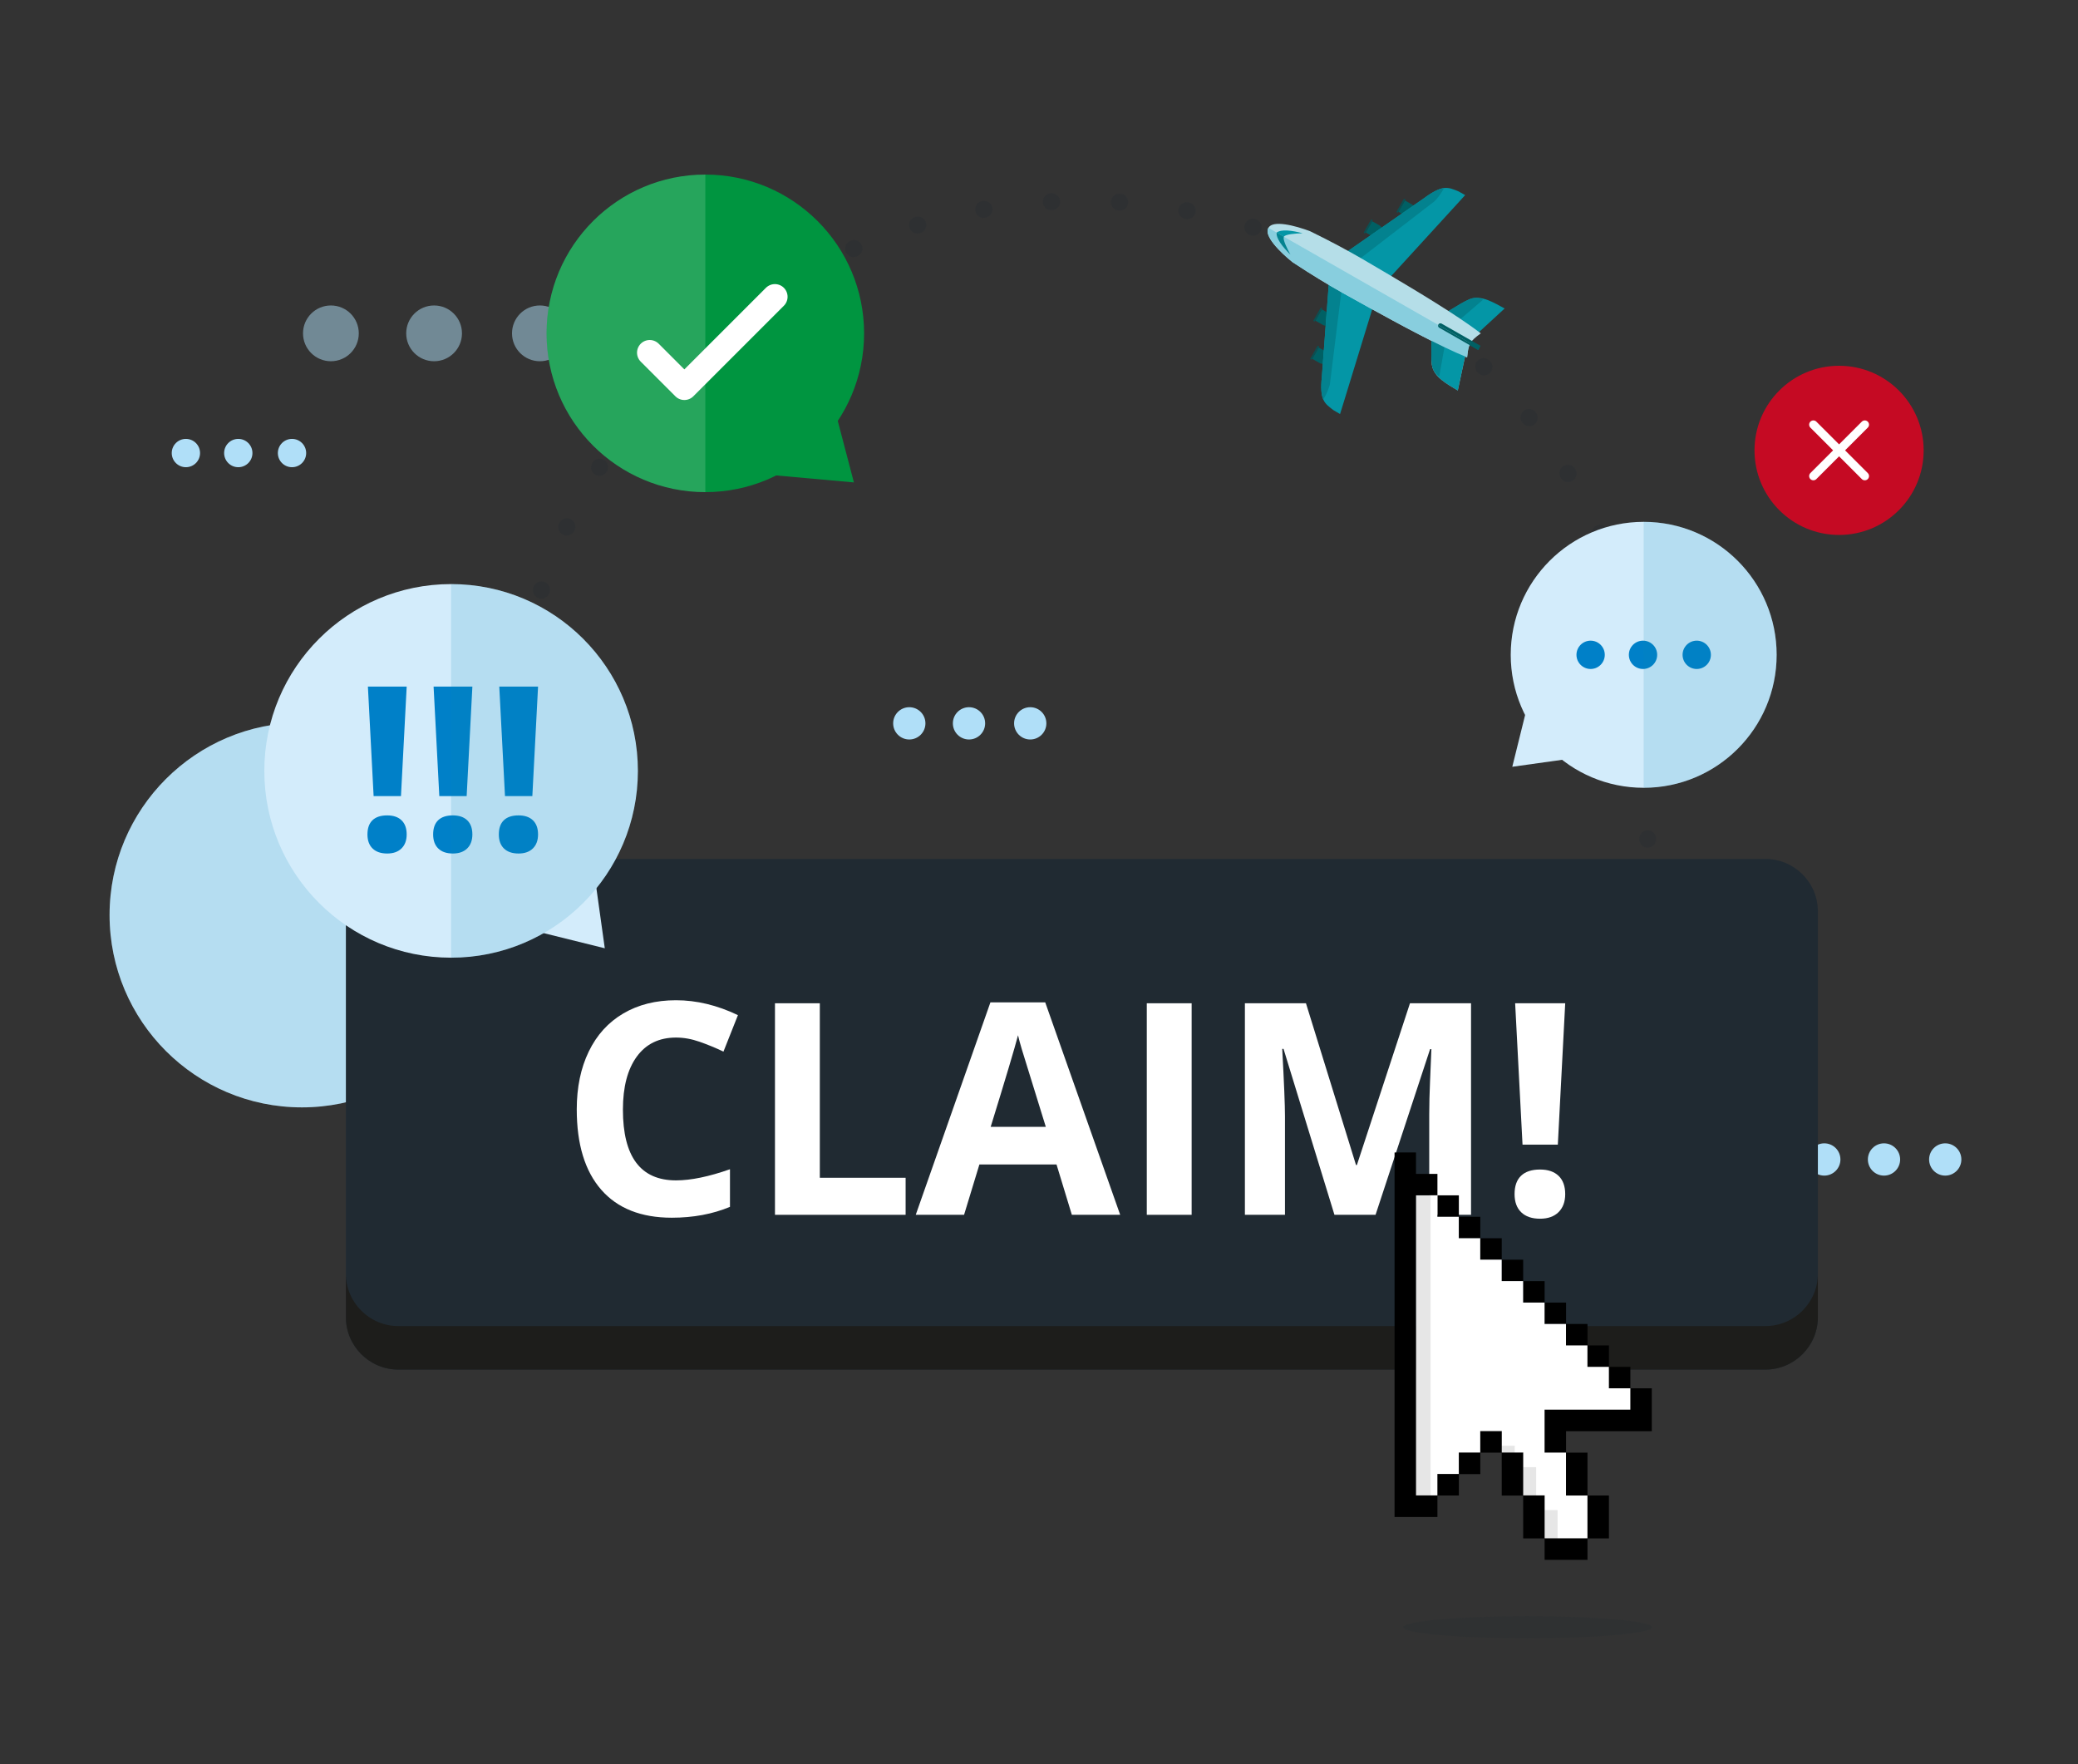 <?xml version="1.0" encoding="utf-8"?>
<!-- Generator: Adobe Illustrator 17.0.0, SVG Export Plug-In . SVG Version: 6.00 Build 0)  -->
<!DOCTYPE svg PUBLIC "-//W3C//DTD SVG 1.1//EN" "http://www.w3.org/Graphics/SVG/1.1/DTD/svg11.dtd">
<svg version="1.1" id="Calque_1" xmlns="http://www.w3.org/2000/svg" xmlns:xlink="http://www.w3.org/1999/xlink" x="0px" y="0px"
	 width="245.714px" height="208.571px" viewBox="0 0 245.714 208.571" enable-background="new 0 0 245.714 208.571"
	 xml:space="preserve">
<rect x="0" y="0" width="245.714" height="208.571" fill="#333333" stroke="none"/>
<g id="XMLID_22_">
	<circle id="XMLID_49_" fill="#B0DFF8" cx="215.714" cy="137.087" r="1.908"/>
	<circle id="XMLID_47_" fill="#B0DFF8" cx="222.775" cy="137.087" r="1.908"/>
	<circle id="XMLID_46_" fill="#B0DFF8" cx="230.015" cy="137.087" r="1.908"/>
</g>
<g id="XMLID_503_">
	<circle id="XMLID_506_" fill="#B0DFF8" cx="107.52" cy="85.523" r="1.908"/>
	<circle id="XMLID_505_" fill="#B0DFF8" cx="114.581" cy="85.523" r="1.908"/>
	<circle id="XMLID_504_" fill="#B0DFF8" cx="121.82" cy="85.523" r="1.908"/>
</g>
<g id="XMLID_50_" opacity="0.5">
	<circle id="XMLID_56_" fill="#B0DFF8" cx="39.128" cy="39.413" r="3.297"/>
	<circle id="XMLID_53_" fill="#B0DFF8" cx="51.329" cy="39.413" r="3.297"/>
	<circle id="XMLID_51_" fill="#B0DFF8" cx="63.84" cy="39.413" r="3.297"/>
</g>
<circle id="XMLID_14_" fill="#D3ECFB" cx="35.701" cy="108.183" r="22.745"/>
<circle id="XMLID_11_" opacity="0.15" fill="#0885B8" cx="35.701" cy="108.183" r="22.745"/>
<circle id="XMLID_12_" opacity="0.25" fill="none" stroke="#202A32" stroke-width="2" stroke-linecap="round" stroke-miterlimit="10" stroke-dasharray="0.05,8" cx="127.927" cy="91.144" r="67.391"/>
<path id="XMLID_1_" fill="#202A32" d="M208.765,161.93l-161.675,0c-3.405,0-6.191-2.786-6.191-6.191v-47.993
	c0-3.405,2.786-6.191,6.191-6.191l161.675,0c3.405,0,6.191,2.786,6.191,6.191v47.993C214.957,159.144,212.171,161.93,208.765,161.93
	z"/>
<path id="XMLID_5_" fill="#1D1D1B" d="M208.765,156.783l-161.675,0c-3.405,0-6.191-2.786-6.191-6.191v5.147
	c0,3.405,2.786,6.191,6.191,6.191h161.675c3.405,0,6.191-2.786,6.191-6.191v-5.147C214.957,153.997,212.171,156.783,208.765,156.783
	z"/>
<g>
	<path fill="#FFFFFF" d="M79.935,122.673c-1.996,0-3.541,0.75-4.636,2.25c-1.095,1.5-1.642,3.59-1.642,6.27
		c0,5.577,2.093,8.366,6.278,8.366c1.756,0,3.884-0.439,6.381-1.317v4.448c-2.053,0.855-4.345,1.283-6.877,1.283
		c-3.638,0-6.421-1.104-8.348-3.311c-1.928-2.207-2.892-5.375-2.892-9.504c0-2.6,0.473-4.878,1.42-6.834s2.307-3.456,4.081-4.499
		c1.773-1.044,3.852-1.565,6.235-1.565c2.43,0,4.87,0.587,7.322,1.762l-1.711,4.312c-0.935-0.445-1.876-0.833-2.823-1.164
		C81.777,122.839,80.848,122.673,79.935,122.673z"/>
	<path fill="#FFFFFF" d="M91.637,143.63v-25.011h5.303v20.632h10.145v4.379H91.637z"/>
	<path fill="#FFFFFF" d="M126.741,143.63l-1.812-5.953h-9.119l-1.813,5.953h-5.714l8.828-25.114h6.484l8.862,25.114H126.741z
		 M123.662,133.229c-1.677-5.395-2.621-8.445-2.832-9.152s-0.362-1.266-0.453-1.677c-0.376,1.46-1.454,5.07-3.233,10.829H123.662z"
		/>
	<path fill="#FFFFFF" d="M135.603,143.63v-25.011h5.303v25.011H135.603z"/>
	<path fill="#FFFFFF" d="M157.792,143.63l-6.022-19.622h-0.153c0.217,3.992,0.325,6.654,0.325,7.989v11.633h-4.739v-25.011h7.22
		l5.919,19.126h0.103l6.278-19.126h7.22v25.011h-4.944v-11.838c0-0.559,0.009-1.203,0.026-1.934c0.017-0.729,0.094-2.669,0.23-5.816
		h-0.154l-6.449,19.588H157.792z"/>
	<path fill="#FFFFFF" d="M179.091,141.184c0-0.958,0.257-1.682,0.771-2.173c0.513-0.49,1.26-0.735,2.241-0.735
		c0.946,0,1.679,0.251,2.198,0.753c0.519,0.502,0.778,1.221,0.778,2.155c0,0.901-0.263,1.611-0.787,2.13s-1.255,0.778-2.189,0.778
		c-0.958,0-1.7-0.254-2.225-0.761C179.353,142.824,179.091,142.108,179.091,141.184z M184.206,135.333h-4.174l-0.873-16.714h5.92
		L184.206,135.333z"/>
</g>
<path id="XMLID_66_" d="M167.435,174.284v-2.535v-2.535v-2.535v-2.535v-2.535v-2.535v-2.535v-2.535v-2.535v-2.535V146.4v-2.535
	v-2.535h2.535v-2.535h-2.535v-2.535H164.9v2.535v2.535v2.535v2.535v2.535v2.535v2.535v2.535v2.535v2.535v2.535v2.535v2.535v2.535
	v2.535v2.535v2.535h2.535h2.535v-2.535h-2.535V174.284z M177.574,148.935V146.4h-2.535v2.535H177.574z M175.039,146.4v-2.535h-2.535
	v2.535H175.039z M172.504,143.865v-2.535h-2.535v2.535H172.504z M180.109,151.47v-2.535h-2.535v2.535H180.109z M192.783,164.144
	v-2.535h-2.535v2.535H192.783z M190.249,161.609v-2.535h-2.535v2.535H190.249z M185.179,156.539v-2.535h-2.535v2.535H185.179z
	 M187.714,159.074v-2.535h-2.535v2.535H187.714z M182.644,154.005v-2.535h-2.535v2.535H182.644z M185.179,176.819h2.535v-2.535
	v-2.535h-2.535v2.535V176.819z M182.644,181.888v2.535h2.535h2.535v-2.535h-2.535H182.644z M187.714,181.888h2.535v-2.535v-2.535
	h-2.535v2.535V181.888z M169.969,176.819h2.535v-2.535h-2.535V176.819z M192.783,164.144v2.535h-2.535h-2.535h-2.535h-2.535v2.535
	v2.535h2.535v-2.535h2.535h2.535h2.535h2.535v-2.535v-2.535H192.783z M172.504,174.284h2.535v-2.535h-2.535V174.284z
	 M175.039,169.214v2.535h2.535v-2.535H175.039z M182.644,176.819h-2.535v2.535v2.535h2.535v-2.535V176.819z M180.109,171.749h-2.535
	v2.535v2.535h2.535v-2.535V171.749z"/>
<polygon id="XMLID_24_" fill="#FFFFFF" points="187.705,181.87 182.653,181.87 182.653,176.801 180.118,176.801 180.118,171.731 
	177.583,171.731 177.583,169.196 175.03,169.196 175.03,171.731 172.495,171.731 172.495,174.266 169.961,174.266 169.961,176.801 
	167.444,176.801 167.444,141.33 169.961,141.33 169.961,143.865 172.495,143.865 172.495,146.4 175.03,146.4 175.03,148.935 
	177.565,148.935 177.565,151.47 180.1,151.47 180.1,154.005 182.635,154.005 182.635,156.539 185.17,156.539 185.17,159.074 
	187.705,159.074 187.705,161.609 190.24,161.609 190.24,164.144 192.775,164.144 192.775,166.661 182.635,166.661 182.635,171.749 
	185.17,171.749 185.17,176.819 187.705,176.819 "/>
<path id="XMLID_45_" opacity="0.1" d="M169.156,178.54v-2.535v-2.535v-2.535V168.4v-2.535v-2.535v-2.535v-2.535v-2.535v-2.535
	v-2.535v-2.535v-2.535v-2.535 M169.156,140.516v-0.535h-2.535v0.535v2.535v2.535v2.535v2.535v2.535v2.535v2.535v2.535v2.535v2.535
	v2.535v2.535v2.535v2.535v2.535v-0.465h2.535 M177.574,170.935v2.535h1.535v-2.535H177.574z M184.179,178.54h-1.535v2.535v2.535
	h1.535v-2.535V178.54z M181.644,173.47h-1.535v2.535v2.535h1.535v-2.535V173.47z"/>
<circle id="XMLID_18_" fill="#D3ECFB" cx="194.358" cy="77.421" r="15.722"/>
<g id="XMLID_17_">
	<circle id="XMLID_10_" fill="#0080C8" cx="188.084" cy="77.421" r="1.674"/>
	<circle id="XMLID_13_" fill="#0080C8" cx="194.279" cy="77.421" r="1.674"/>
	<circle id="XMLID_16_" fill="#0080C8" cx="200.631" cy="77.421" r="1.674"/>
</g>
<polygon id="XMLID_19_" fill="#D3ECFB" points="190.383,80.096 181.439,80.096 178.821,90.658 190.383,89.04 "/>
<path id="XMLID_21_" opacity="0.15" fill="#0885B8" d="M194.358,93.143c8.683,0,15.721-7.039,15.721-15.723
	c0-8.683-7.039-15.722-15.722-15.722"/>
<circle id="XMLID_20_" fill="#D3ECFB" cx="53.341" cy="91.144" r="22.086"/>
<ellipse id="XMLID_2_" opacity="0.15" fill="#202A32" cx="180.629" cy="192.393" rx="14.729" ry="1.312"/>
<circle id="XMLID_55_" fill="#009540" cx="83.402" cy="39.413" r="18.773"/>
<polygon id="XMLID_54_" fill="#009540" points="87.164,45.119 97.843,45.119 100.97,57.037 87.164,55.799 "/>
<path id="XMLID_52_" opacity="0.15" fill="#FFFFFF" d="M83.401,58.186c-10.368,0-18.772-8.405-18.772-18.773
	c0-10.368,8.405-18.773,18.773-18.773"/>
<g id="XMLID_86_">
	<g id="XMLID_87_">
		<g id="XMLID_112_">
			<path id="XMLID_84_" fill-rule="evenodd" clip-rule="evenodd" fill="#006064" d="M161.488,27.489l0.762-1.334l0.875,0.5
				c0.367,0.21,0.495,0.681,0.286,1.048l0,0c-0.21,0.367-0.681,0.495-1.048,0.286L161.488,27.489z"/>
			<path id="XMLID_83_" fill-rule="evenodd" clip-rule="evenodd" fill="#0A4F52" d="M161.282,27.433l0.815-1.426
				c0.029-0.05,0.093-0.068,0.144-0.039l0,0c0.05,0.029,0.068,0.093,0.039,0.144l-0.815,1.426c-0.029,0.05-0.093,0.068-0.144,0.039
				l0,0C161.271,27.548,161.254,27.483,161.282,27.433z"/>
		</g>
		<g id="XMLID_109_">
			<path id="XMLID_82_" fill-rule="evenodd" clip-rule="evenodd" fill="#006064" d="M165.366,25.038l0.762-1.334l0.875,0.5
				c0.367,0.21,0.495,0.681,0.286,1.048l0,0c-0.21,0.367-0.681,0.496-1.048,0.286L165.366,25.038z"/>
			<path id="XMLID_81_" fill-rule="evenodd" clip-rule="evenodd" fill="#0A4F52" d="M165.16,24.982l0.815-1.426
				c0.029-0.05,0.093-0.068,0.144-0.039l0,0c0.05,0.029,0.068,0.093,0.039,0.144l-0.815,1.426c-0.029,0.05-0.093,0.068-0.143,0.039
				h0C165.149,25.097,165.131,25.032,165.16,24.982z"/>
		</g>
		<g id="XMLID_106_">
			<path id="XMLID_80_" fill-rule="evenodd" clip-rule="evenodd" fill="#006064" d="M155.535,37.908l0.762-1.334l0.875,0.5
				c0.367,0.21,0.495,0.681,0.286,1.048v0c-0.21,0.367-0.681,0.495-1.048,0.286L155.535,37.908z"/>
			<path id="XMLID_79_" fill-rule="evenodd" clip-rule="evenodd" fill="#0A4F52" d="M155.329,37.852l0.815-1.426
				c0.029-0.05,0.093-0.068,0.144-0.039h0c0.05,0.029,0.068,0.093,0.039,0.144l-0.815,1.426c-0.029,0.05-0.093,0.068-0.143,0.039h0
				C155.318,37.967,155.3,37.902,155.329,37.852z"/>
		</g>
		<path id="XMLID_78_" fill-rule="evenodd" clip-rule="evenodd" fill="#006064" d="M155.162,42.419l0.762-1.334l0.875,0.5
			c0.367,0.21,0.495,0.681,0.286,1.048l0,0c-0.21,0.367-0.681,0.495-1.048,0.286L155.162,42.419z"/>
		<path id="XMLID_77_" fill-rule="evenodd" clip-rule="evenodd" fill="#0A4F52" d="M154.956,42.363l0.815-1.426
			c0.029-0.05,0.093-0.068,0.143-0.039h0c0.05,0.029,0.068,0.093,0.039,0.144l-0.815,1.426c-0.029,0.05-0.093,0.068-0.144,0.039v0
			C154.945,42.478,154.927,42.413,154.956,42.363z"/>
		<path id="XMLID_76_" fill="#0496A6" d="M162.414,36.063L158.85,47.68l-0.396,1.274l-0.798-0.472
			c-1.033-0.806-1.644-1.133-1.35-3.98l0.819-10.968C159.145,34.262,160.537,35.045,162.414,36.063z"/>
		<path id="XMLID_75_" fill-rule="evenodd" clip-rule="evenodd" fill="#03828F" d="M157.247,45.474l1.357-10.935
			c-0.508-0.289-0.999-0.573-1.488-0.862l-0.225,3.005l-0.123,1.643l-0.216,2.888l-0.122,1.628l-0.124,1.663
			c-0.144,1.394-0.071,2.184,0.162,2.721C157.002,46.396,157.247,45.474,157.247,45.474z"/>
		<path id="XMLID_74_" fill="#0496A6" d="M164.154,33.019l8.199-8.968l0.897-0.988l-0.811-0.448
			c-1.219-0.481-1.811-0.841-4.114,0.858l-9.033,6.275C160.941,31.117,162.323,31.919,164.154,33.019z"/>
		<path id="XMLID_73_" fill-rule="evenodd" clip-rule="evenodd" fill="#03828F" d="M169.637,23.79l-8.732,6.721
			c-0.507-0.291-1.001-0.57-1.498-0.845l2.475-1.719l1.353-0.94l2.378-1.652l1.341-0.931l1.37-0.951
			c1.128-0.832,1.845-1.17,2.427-1.242C170.307,23.111,169.637,23.79,169.637,23.79z"/>
		<path id="XMLID_72_" fill="#A9A9AA" d="M172.377,46.168c-1.207-0.739-2.845-1.561-3.053-3.016
			c-0.096-0.669-0.073-1.642-0.051-3.16l4.017,1.931L172.377,46.168z"/>
		<path id="XMLID_71_" fill="#A1A09F" d="M170.181,44.524c-0.579-0.478-0.786-0.874-0.857-1.372
			c-0.096-0.669-0.073-1.642-0.051-3.16l1.583,0.745L170.181,44.524z"/>
		<path id="XMLID_70_" fill="#0496A6" d="M177.917,36.472c-1.25-0.665-2.789-1.658-4.148-1.099c-0.625,0.257-1.452,0.771-2.748,1.56
			l3.703,2.48L177.917,36.472z"/>
		<path id="XMLID_69_" fill="#03828F" d="M175.386,35.415c-0.706-0.256-1.152-0.233-1.617-0.042
			c-0.625,0.257-1.452,0.771-2.748,1.56l1.445,0.986L175.386,35.415z"/>
		<path id="XMLID_68_" fill="#B5DEE8" d="M173.48,42.251l-0.029-0.012c-3.341-1.367-8.103-3.971-11.43-5.799
			c-2.406-1.323-4.147-2.289-6.02-3.432c-0.98-0.597-1.996-1.243-3.164-2.013c-1.485-1.189-3.429-3.135-2.852-4.052l0,0l0,0
			c0.497-0.963,3.161-0.276,4.939,0.399c1.256,0.615,2.328,1.163,3.34,1.703c1.935,1.034,3.652,2.043,6.013,3.444
			c3.264,1.938,7.925,4.719,10.799,6.903l0.024,0.019C173.793,40.367,173.639,40.638,173.48,42.251z"/>
		<path id="XMLID_67_" fill="#0496A6" d="M152.581,30.101c-0.932-0.916-1.709-1.925-1.622-2.602
			c0.538-0.419,1.802-0.261,3.065,0.076c-0.861,0.028-1.976,0.121-2.179,0.379c-0.009,0.011-0.016,0.024-0.023,0.038
			c-0.009,0.013-0.016,0.026-0.021,0.039C151.682,28.337,152.168,29.345,152.581,30.101z"/>
		<path id="XMLID_65_" fill-rule="evenodd" clip-rule="evenodd" fill="#006064" d="M170.079,38.364L170.079,38.364
			c0.076-0.134,0.248-0.181,0.382-0.104l4.608,2.633l-0.278,0.486l-4.608-2.633C170.049,38.67,170.002,38.498,170.079,38.364z"/>
		<path id="XMLID_64_" fill="#0496A6" d="M172.377,46.168c-1.207-0.739-2.845-1.561-3.053-3.016
			c-0.096-0.669-0.073-1.642-0.051-3.16l4.017,1.931L172.377,46.168z"/>
		<path id="XMLID_63_" fill="#03828F" d="M170.181,44.524c-0.579-0.478-0.786-0.874-0.857-1.372
			c-0.096-0.669-0.073-1.642-0.051-3.16l1.583,0.745L170.181,44.524z"/>
		<path id="XMLID_61_" fill="#88CEDE" d="M173.48,42.251l-0.029-0.012c-3.341-1.367-8.103-3.971-11.43-5.799
			c-2.406-1.323-4.147-2.289-6.02-3.432c-0.98-0.597-1.996-1.243-3.164-2.013c-1.485-1.189-3.429-3.135-2.852-4.052l0,0l0,0
			l23.873,13.641C173.638,40.973,173.559,41.444,173.48,42.251z"/>
		<path id="XMLID_60_" fill="#03828F" d="M152.581,30.101c-0.932-0.916-1.709-1.925-1.622-2.602l0,0l0.863,0.493l0,0
			c-0.009,0.013-0.016,0.026-0.021,0.039C151.682,28.337,152.168,29.345,152.581,30.101z"/>
		<path id="XMLID_58_" fill-rule="evenodd" clip-rule="evenodd" fill="#006064" d="M174.905,41.182l-0.113,0.198l-4.608-2.633
			c-0.118-0.068-0.169-0.21-0.126-0.335L174.905,41.182z"/>
	</g>
</g>
<circle id="XMLID_15_" fill="#C50A23" cx="217.463" cy="53.247" r="10.001"/>
<line id="XMLID_85_" fill="none" stroke="#FFFFFF" stroke-linecap="round" stroke-miterlimit="10" x1="214.423" y1="50.207" x2="220.503" y2="56.287"/>
<line id="XMLID_88_" fill="none" stroke="#FFFFFF" stroke-linecap="round" stroke-miterlimit="10" x1="220.503" y1="50.207" x2="214.423" y2="56.287"/>
<polyline id="XMLID_90_" fill="none" stroke="#FFFFFF" stroke-width="3" stroke-linecap="round" stroke-linejoin="round" stroke-miterlimit="10" points="
	91.628,35.089 80.922,45.795 76.826,41.699 "/>
<polygon id="XMLID_89_" fill="#D3ECFB" points="60.952,100.555 60.952,109.499 71.514,112.117 69.896,100.555 "/>
<g>
	<path fill="#0080C8" d="M43.45,98.659c0-0.742,0.199-1.303,0.596-1.683c0.398-0.38,0.977-0.57,1.736-0.57
		c0.733,0,1.301,0.194,1.703,0.583c0.402,0.389,0.603,0.946,0.603,1.67c0,0.698-0.203,1.249-0.609,1.65
		c-0.407,0.402-0.972,0.603-1.697,0.603c-0.742,0-1.316-0.197-1.723-0.59C43.653,99.93,43.45,99.375,43.45,98.659z M47.413,94.127
		h-3.234l-0.676-12.949h4.586L47.413,94.127z"/>
	<path fill="#0080C8" d="M51.217,98.659c0-0.742,0.199-1.303,0.596-1.683c0.398-0.38,0.977-0.57,1.736-0.57
		c0.733,0,1.301,0.194,1.703,0.583c0.402,0.389,0.603,0.946,0.603,1.67c0,0.698-0.203,1.249-0.609,1.65
		c-0.407,0.402-0.972,0.603-1.697,0.603c-0.742,0-1.316-0.197-1.723-0.59C51.42,99.93,51.217,99.375,51.217,98.659z M55.18,94.127
		h-3.234L51.27,81.178h4.586L55.18,94.127z"/>
	<path fill="#0080C8" d="M58.984,98.659c0-0.742,0.199-1.303,0.596-1.683c0.398-0.38,0.977-0.57,1.736-0.57
		c0.733,0,1.301,0.194,1.703,0.583c0.402,0.389,0.603,0.946,0.603,1.67c0,0.698-0.203,1.249-0.609,1.65
		c-0.407,0.402-0.972,0.603-1.697,0.603c-0.742,0-1.316-0.197-1.723-0.59C59.187,99.93,58.984,99.375,58.984,98.659z M62.947,94.127
		h-3.234l-0.676-12.949h4.586L62.947,94.127z"/>
</g>
<path id="XMLID_91_" opacity="0.15" fill="#0885B8" d="M53.34,113.231c12.198,0,22.086-9.888,22.086-22.086
	s-9.888-22.086-22.086-22.086"/>
<g id="XMLID_59_">
	<circle id="XMLID_93_" fill="#B0DFF8" cx="21.981" cy="53.565" r="1.674"/>
	<circle id="XMLID_92_" fill="#B0DFF8" cx="28.176" cy="53.565" r="1.674"/>
	<circle id="XMLID_62_" fill="#B0DFF8" cx="34.529" cy="53.565" r="1.674"/>
</g>
</svg>
